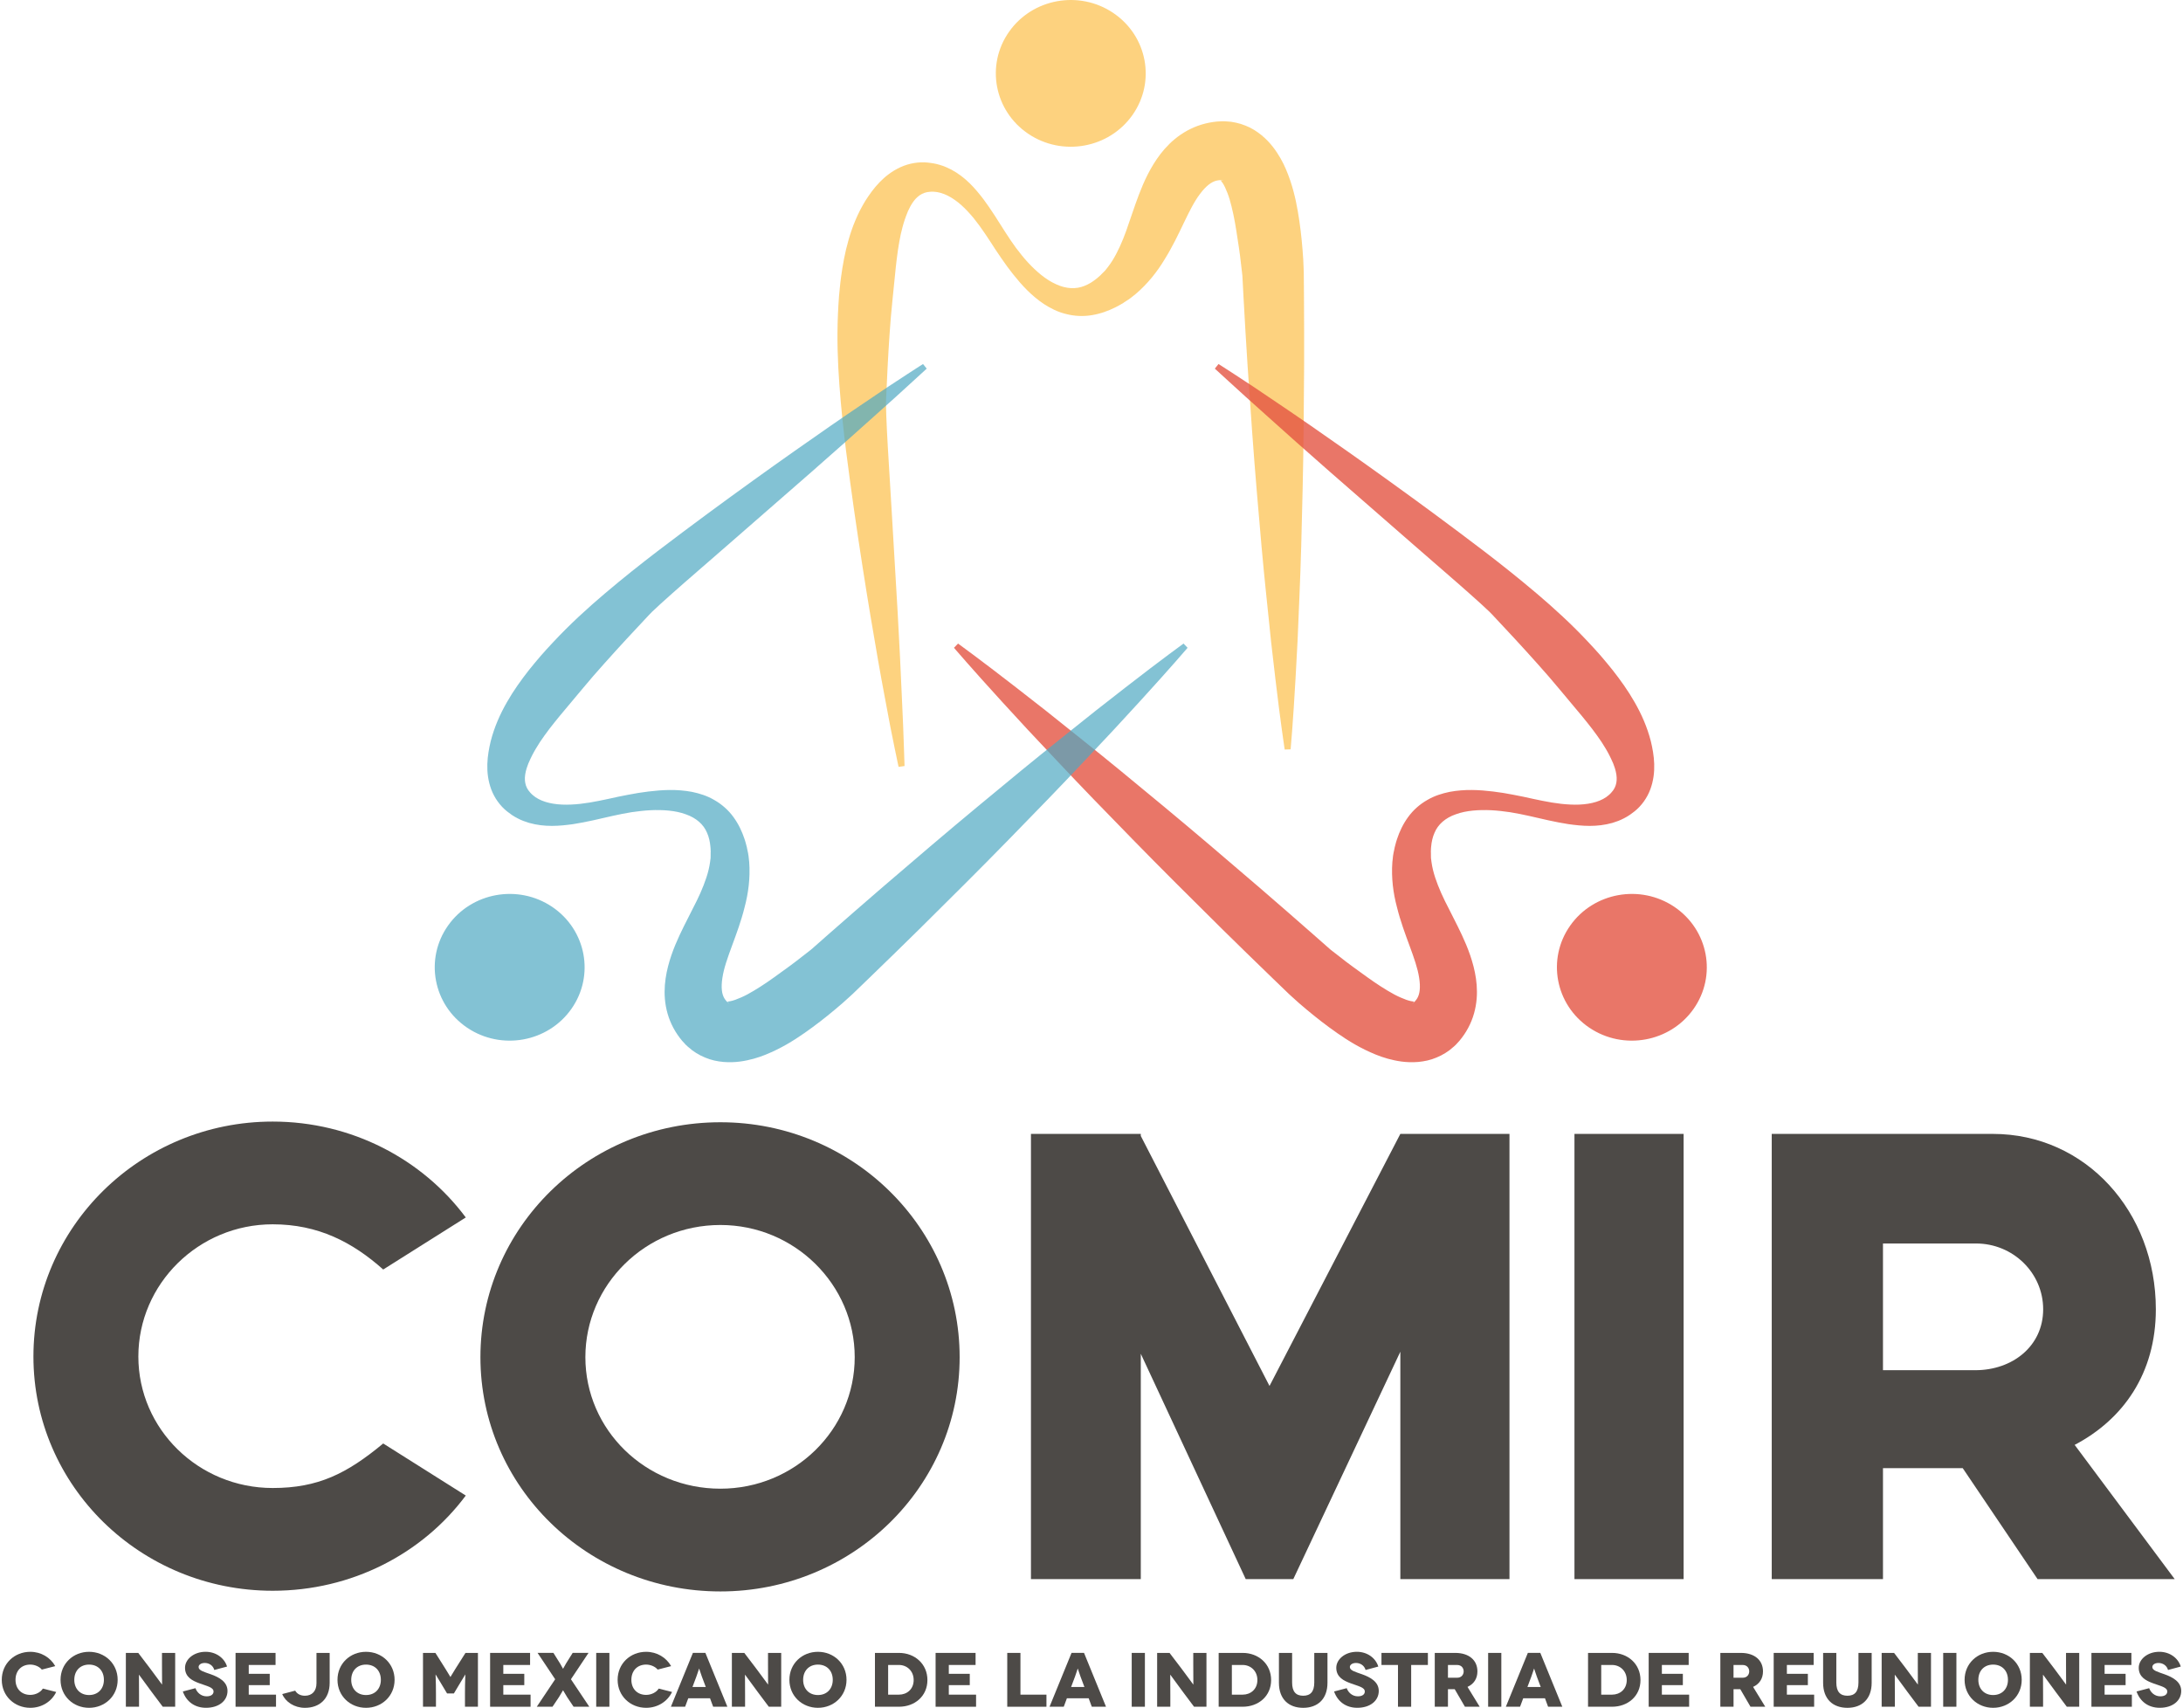 <?xml version="1.0" encoding="utf-8"?>
<!-- Generator: Adobe Illustrator 16.0.0, SVG Export Plug-In . SVG Version: 6.00 Build 0)  -->
<!DOCTYPE svg PUBLIC "-//W3C//DTD SVG 1.1//EN" "http://www.w3.org/Graphics/SVG/1.1/DTD/svg11.dtd">
<svg version="1.1" id="Capa_1" xmlns="http://www.w3.org/2000/svg" xmlns:xlink="http://www.w3.org/1999/xlink" x="0px" y="0px"
	 width="147px" height="115px" viewBox="0 0 147 115" enable-background="new 0 0 147 115" xml:space="preserve">
<g>
	<path fill="#4D4A47" d="M31.365,100.707c-2.921,3.92-7.68,6.411-13.003,6.411c-8.903,0-16.111-7.058-16.111-15.774
		c0-8.718,7.208-15.82,16.111-15.82c5.323,0,10.082,2.536,13.003,6.457l-5.56,3.505c-2.072-1.845-4.381-3.044-7.443-3.044
		c-4.993,0-9.045,4.013-9.045,8.902s4.052,8.855,9.045,8.855c3.062,0,4.994-0.968,7.443-2.998L31.365,100.707z"/>
	<path fill="#4D4A47" d="M64.621,91.39c0,8.718-7.207,15.774-16.111,15.774c-8.951,0-16.159-7.057-16.159-15.774
		s7.208-15.82,16.159-15.82C57.414,75.569,64.621,82.672,64.621,91.39 M57.555,91.39c0-4.889-4.051-8.902-9.045-8.902
		c-5.041,0-9.092,4.014-9.092,8.902c0,4.89,4.051,8.855,9.092,8.855C53.504,100.245,57.555,96.279,57.555,91.39"/>
	<polygon fill="#4D4A47" points="101.646,76.354 101.646,106.334 94.297,106.334 94.297,91.021 87.089,106.334 83.885,106.334 
		76.819,91.159 76.819,106.334 69.423,106.334 69.423,76.354 76.819,76.354 76.819,76.491 85.487,93.327 94.297,76.354 
		94.297,76.399 94.297,76.354 	"/>
	<rect x="106.022" y="76.354" fill="#4D4A47" width="7.35" height="29.98"/>
	<path fill="#4D4A47" d="M137.207,106.334l-5.041-7.473h-5.369v7.473h-7.491v-29.98h14.886c6.268,0,10.979,5.258,10.979,11.808
		c0,4.336-2.215,7.426-5.467,9.133l6.738,9.04H137.207z M126.797,92.266h6.219c2.496,0,4.568-1.614,4.568-4.104
		c0-2.444-2.025-4.428-4.523-4.428h-6.264V92.266z"/>
	<path fill="#4D4A47" d="M2.817,112.426c-0.17-0.207-0.487-0.337-0.777-0.337c-0.614,0-0.995,0.431-0.995,1.026
		c0,0.626,0.418,1.015,0.995,1.015c0.354,0,0.692-0.176,0.846-0.425l0.899,0.228C3.479,114.575,2.817,115,2.04,115
		c-1.064,0-1.921-0.793-1.921-1.885c0-1.093,0.856-1.886,1.921-1.886c0.729,0,1.354,0.384,1.681,0.964L2.817,112.426z"/>
	<path fill="#4D4A47" d="M5.997,111.229c1.063,0,1.926,0.793,1.926,1.886c0,1.092-0.862,1.885-1.926,1.885s-1.92-0.793-1.92-1.885
		C4.077,112.022,4.934,111.229,5.997,111.229 M5.997,114.14c0.603,0,1-0.419,1-1.024c0-0.611-0.397-1.026-1-1.026
		c-0.598,0-0.994,0.415-0.994,1.026C5.003,113.721,5.399,114.14,5.997,114.14"/>
	<path fill="#4D4A47" d="M11.796,111.303v3.625H10.96l-0.757-1.01c-0.338-0.456-0.835-1.145-0.841-1.145H9.357
		c-0.005,0,0.005,0.559,0.005,1.352v0.803H8.475v-3.625H9.31l0.788,1.035c0.238,0.311,0.804,1.093,0.81,1.093h0.006
		c0.005,0-0.006-0.643-0.006-1.3v-0.828H11.796z"/>
	<path fill="#4D4A47" d="M14.431,112.452c-0.089-0.321-0.375-0.472-0.64-0.472s-0.418,0.13-0.418,0.274
		c0,0.238,0.37,0.326,0.819,0.487c0.551,0.196,1.127,0.502,1.127,1.123c0,0.663-0.581,1.135-1.443,1.135
		c-0.772,0-1.323-0.419-1.565-1.098l0.851-0.223c0.096,0.274,0.36,0.549,0.751,0.549c0.317,0,0.466-0.146,0.466-0.321
		c0-0.29-0.434-0.362-0.963-0.56c-0.443-0.165-0.957-0.403-0.957-1.041c0-0.564,0.582-1.077,1.386-1.077
		c0.709,0,1.27,0.425,1.444,0.994L14.431,112.452z"/>
	<polygon fill="#4D4A47" points="18.586,114.114 18.586,114.928 15.862,114.928 15.862,111.303 18.555,111.303 18.555,112.115 
		16.75,112.115 16.75,112.711 18.163,112.711 18.163,113.473 16.75,113.473 16.75,114.114 	"/>
	<path fill="#4D4A47" d="M22.199,111.303v2.014c0,1.088-0.688,1.684-1.665,1.684c-0.71,0-1.307-0.394-1.529-0.927l0.873-0.229
		c0.127,0.218,0.354,0.342,0.656,0.342c0.486,0,0.777-0.321,0.777-0.839v-2.045H22.199z"/>
	<path fill="#4D4A47" d="M24.646,111.229c1.063,0,1.925,0.793,1.925,1.886c0,1.092-0.861,1.885-1.925,1.885s-1.92-0.793-1.92-1.885
		C22.726,112.022,23.582,111.229,24.646,111.229 M24.646,114.14c0.604,0,1-0.419,1-1.024c0-0.611-0.396-1.026-1-1.026
		c-0.598,0-0.995,0.415-0.995,1.026C23.65,113.721,24.048,114.14,24.646,114.14"/>
	<path fill="#4D4A47" d="M32.183,111.303v3.625H31.31v-0.886c0-0.859,0.032-1.284,0.027-1.284h-0.006
		c-0.005,0-0.302,0.497-0.333,0.549l-0.434,0.725h-0.46l-0.434-0.725c-0.032-0.052-0.328-0.549-0.334-0.549h-0.005
		c-0.006,0,0.026,0.425,0.026,1.284v0.886h-0.873v-3.625h0.836l0.692,1.098c0.27,0.43,0.312,0.522,0.318,0.522h0.005
		c0.005,0,0.047-0.093,0.316-0.522l0.694-1.098H32.183z"/>
	<polygon fill="#4D4A47" points="35.728,114.114 35.728,114.928 33.003,114.928 33.003,111.303 35.695,111.303 35.695,112.115 
		33.892,112.115 33.892,112.711 35.305,112.711 35.305,113.473 33.892,113.473 33.892,114.114 	"/>
	<path fill="#4D4A47" d="M37.914,113.819c-0.005,0-0.228,0.388-0.275,0.461l-0.434,0.647h-1.058l1.237-1.85l-1.185-1.775h1.068
		l0.444,0.709c0.053,0.083,0.196,0.357,0.201,0.357h0.005c0.006,0,0.148-0.274,0.201-0.357l0.444-0.709h1.068l-1.185,1.775
		l1.237,1.85h-1.058l-0.434-0.647c-0.048-0.073-0.27-0.461-0.275-0.461H37.914z"/>
	<rect x="40.148" y="111.303" fill="#4D4A47" width="0.888" height="3.625"/>
	<path fill="#4D4A47" d="M44.287,112.426c-0.169-0.207-0.486-0.337-0.777-0.337c-0.613,0-0.994,0.431-0.994,1.026
		c0,0.626,0.418,1.015,0.994,1.015c0.354,0,0.693-0.176,0.847-0.425l0.899,0.228C44.949,114.575,44.287,115,43.51,115
		c-1.063,0-1.92-0.793-1.92-1.885c0-1.093,0.856-1.886,1.92-1.886c0.73,0,1.354,0.384,1.683,0.964L44.287,112.426z"/>
	<path fill="#4D4A47" d="M47.812,114.357h-1.465l-0.212,0.57h-0.957l1.481-3.625H47.5l1.48,3.625h-0.957L47.812,114.357z
		 M47.526,113.597l-0.265-0.704c-0.079-0.207-0.174-0.534-0.18-0.534h-0.005c-0.006,0-0.101,0.327-0.181,0.534l-0.264,0.704H47.526z
		"/>
	<path fill="#4D4A47" d="M52.605,111.303v3.625h-0.835l-0.757-1.01c-0.339-0.456-0.836-1.145-0.841-1.145h-0.006
		c-0.005,0,0.006,0.559,0.006,1.352v0.803h-0.889v-3.625h0.836l0.788,1.035c0.238,0.311,0.804,1.093,0.81,1.093h0.005
		c0.005,0-0.005-0.643-0.005-1.3v-0.828H52.605z"/>
	<path fill="#4D4A47" d="M55.078,111.229c1.062,0,1.925,0.793,1.925,1.886c0,1.092-0.862,1.885-1.925,1.885
		c-1.064,0-1.921-0.793-1.921-1.885C53.157,112.022,54.014,111.229,55.078,111.229 M55.078,114.14c0.603,0,0.999-0.419,0.999-1.024
		c0-0.611-0.396-1.026-0.999-1.026c-0.599,0-0.995,0.415-0.995,1.026C54.083,113.721,54.479,114.14,55.078,114.14"/>
	<path fill="#4D4A47" d="M60.536,111.303c1.059,0,1.915,0.74,1.915,1.827c0,1.088-0.856,1.798-1.915,1.798h-1.618v-3.625H60.536z
		 M60.536,114.114c0.529,0,0.989-0.362,0.989-0.984c0-0.621-0.46-1.015-0.989-1.015h-0.73v1.999H60.536z"/>
	<polygon fill="#4D4A47" points="65.727,114.114 65.727,114.928 63.002,114.928 63.002,111.303 65.694,111.303 65.694,112.115 
		63.891,112.115 63.891,112.711 65.303,112.711 65.303,113.473 63.891,113.473 63.891,114.114 	"/>
	<polygon fill="#4D4A47" points="70.466,114.114 70.466,114.928 67.827,114.928 67.827,111.303 68.715,111.303 68.715,114.114 	"/>
	<path fill="#4D4A47" d="M73.309,114.357h-1.465l-0.212,0.57h-0.957l1.481-3.625h0.841l1.48,3.625h-0.957L73.309,114.357z
		 M73.023,113.597l-0.265-0.704c-0.079-0.207-0.175-0.534-0.181-0.534h-0.005c-0.005,0-0.101,0.327-0.18,0.534l-0.265,0.704H73.023z
		"/>
	<rect x="76.208" y="111.303" fill="#4D4A47" width="0.888" height="3.625"/>
	<path fill="#4D4A47" d="M81.241,111.303v3.625h-0.836l-0.756-1.01c-0.339-0.456-0.836-1.145-0.841-1.145h-0.006
		c-0.005,0,0.006,0.559,0.006,1.352v0.803H77.92v-3.625h0.835l0.789,1.035c0.238,0.311,0.804,1.093,0.809,1.093h0.006
		c0.005,0-0.006-0.643-0.006-1.3v-0.828H81.241z"/>
	<path fill="#4D4A47" d="M83.681,111.303c1.059,0,1.915,0.74,1.915,1.827c0,1.088-0.856,1.798-1.915,1.798h-1.618v-3.625H83.681z
		 M83.681,114.114c0.529,0,0.99-0.362,0.99-0.984c0-0.621-0.461-1.015-0.99-1.015h-0.729v1.999H83.681z"/>
	<path fill="#4D4A47" d="M89.39,111.303v2.014c0,1.088-0.656,1.684-1.635,1.684c-0.984,0-1.634-0.596-1.634-1.684v-2.014h0.888
		v1.993c0,0.622,0.26,0.891,0.746,0.891s0.746-0.269,0.746-0.891v-1.993H89.39z"/>
	<path fill="#4D4A47" d="M91.956,112.452c-0.09-0.321-0.376-0.472-0.641-0.472c-0.264,0-0.418,0.13-0.418,0.274
		c0,0.238,0.371,0.326,0.82,0.487c0.55,0.196,1.127,0.502,1.127,1.123c0,0.663-0.582,1.135-1.444,1.135
		c-0.772,0-1.322-0.419-1.565-1.098l0.851-0.223c0.096,0.274,0.36,0.549,0.752,0.549c0.317,0,0.466-0.146,0.466-0.321
		c0-0.29-0.435-0.362-0.964-0.56c-0.443-0.165-0.957-0.403-0.957-1.041c0-0.564,0.583-1.077,1.386-1.077
		c0.709,0,1.27,0.425,1.444,0.994L91.956,112.452z"/>
	<polygon fill="#4D4A47" points="96.152,111.303 96.152,112.115 95.026,112.115 95.026,114.928 94.138,114.928 94.138,112.115 
		93.026,112.115 93.026,111.303 	"/>
	<path fill="#4D4A47" d="M98.646,114.928l-0.688-1.182h-0.455v1.182h-0.888v-3.625h1.38c0.932,0,1.492,0.497,1.492,1.243
		c0,0.486-0.238,0.849-0.667,1.045l0.82,1.337H98.646z M97.503,112.975h0.614c0.317,0,0.444-0.232,0.444-0.429
		c0-0.197-0.127-0.431-0.444-0.431h-0.614V112.975z"/>
	<rect x="100.209" y="111.303" fill="#4D4A47" width="0.888" height="3.625"/>
	<path fill="#4D4A47" d="M104.036,114.357h-1.465l-0.212,0.57h-0.957l1.481-3.625h0.84l1.481,3.625h-0.958L104.036,114.357z
		 M103.75,113.597l-0.264-0.704c-0.079-0.207-0.175-0.534-0.181-0.534h-0.005c-0.006,0-0.101,0.327-0.181,0.534l-0.264,0.704H103.75
		z"/>
	<path fill="#4D4A47" d="M108.554,111.303c1.058,0,1.914,0.74,1.914,1.827c0,1.088-0.856,1.798-1.914,1.798h-1.618v-3.625H108.554z
		 M108.554,114.114c0.529,0,0.989-0.362,0.989-0.984c0-0.621-0.46-1.015-0.989-1.015h-0.73v1.999H108.554z"/>
	<polygon fill="#4D4A47" points="113.744,114.114 113.744,114.928 111.02,114.928 111.02,111.303 113.713,111.303 113.713,112.115 
		111.908,112.115 111.908,112.711 113.321,112.711 113.321,113.473 111.908,113.473 111.908,114.114 	"/>
	<path fill="#4D4A47" d="M117.876,114.928l-0.688-1.182h-0.454v1.182h-0.889v-3.625h1.381c0.931,0,1.491,0.497,1.491,1.243
		c0,0.486-0.238,0.849-0.667,1.045l0.82,1.337H117.876z M116.733,112.975h0.613c0.317,0,0.444-0.232,0.444-0.429
		c0-0.197-0.127-0.431-0.444-0.431h-0.613V112.975z"/>
	<polygon fill="#4D4A47" points="122.162,114.114 122.162,114.928 119.438,114.928 119.438,111.303 122.13,111.303 122.13,112.115 
		120.326,112.115 120.326,112.711 121.739,112.711 121.739,113.473 120.326,113.473 120.326,114.114 	"/>
	<path fill="#4D4A47" d="M126.035,111.303v2.014c0,1.088-0.656,1.684-1.634,1.684c-0.984,0-1.635-0.596-1.635-1.684v-2.014h0.889
		v1.993c0,0.622,0.259,0.891,0.746,0.891c0.486,0,0.745-0.269,0.745-0.891v-1.993H126.035z"/>
	<path fill="#4D4A47" d="M130.03,111.303v3.625h-0.835l-0.757-1.01c-0.339-0.456-0.835-1.145-0.841-1.145h-0.006
		c-0.005,0,0.006,0.559,0.006,1.352v0.803h-0.889v-3.625h0.836l0.788,1.035c0.238,0.311,0.804,1.093,0.81,1.093h0.005
		c0.005,0-0.005-0.643-0.005-1.3v-0.828H130.03z"/>
	<rect x="130.852" y="111.303" fill="#4D4A47" width="0.889" height="3.625"/>
	<path fill="#4D4A47" d="M134.215,111.229c1.062,0,1.924,0.793,1.924,1.886c0,1.092-0.861,1.885-1.924,1.885
		c-1.064,0-1.922-0.793-1.922-1.885C132.293,112.022,133.15,111.229,134.215,111.229 M134.215,114.14
		c0.602,0,0.998-0.419,0.998-1.024c0-0.611-0.396-1.026-0.998-1.026c-0.6,0-0.996,0.415-0.996,1.026
		C133.219,113.721,133.615,114.14,134.215,114.14"/>
	<path fill="#4D4A47" d="M140.012,111.303v3.625h-0.836l-0.756-1.01c-0.34-0.456-0.836-1.145-0.842-1.145h-0.006
		c-0.004,0,0.006,0.559,0.006,1.352v0.803h-0.889v-3.625h0.836l0.789,1.035c0.238,0.311,0.803,1.093,0.809,1.093h0.006
		c0.004,0-0.006-0.643-0.006-1.3v-0.828H140.012z"/>
	<polygon fill="#4D4A47" points="143.557,114.114 143.557,114.928 140.834,114.928 140.834,111.303 143.525,111.303 
		143.525,112.115 141.721,112.115 141.721,112.711 143.135,112.711 143.135,113.473 141.721,113.473 141.721,114.114 	"/>
	<path fill="#4D4A47" d="M145.992,112.452c-0.09-0.321-0.375-0.472-0.641-0.472c-0.264,0-0.416,0.13-0.416,0.274
		c0,0.238,0.369,0.326,0.818,0.487c0.551,0.196,1.127,0.502,1.127,1.123c0,0.663-0.582,1.135-1.443,1.135
		c-0.773,0-1.322-0.419-1.566-1.098l0.852-0.223c0.096,0.274,0.359,0.549,0.752,0.549c0.316,0,0.465-0.146,0.465-0.321
		c0-0.29-0.434-0.362-0.963-0.56c-0.443-0.165-0.957-0.403-0.957-1.041c0-0.564,0.582-1.077,1.387-1.077
		c0.707,0,1.27,0.425,1.443,0.994L145.992,112.452z"/>
	<g opacity="0.7">
		<g>
			<defs>
				<rect id="SVGID_1_" x="56.393" y="8.165" width="31.423" height="43.475"/>
			</defs>
			<clipPath id="SVGID_2_">
				<use xlink:href="#SVGID_1_"  overflow="visible"/>
			</clipPath>
			<path clip-path="url(#SVGID_2_)" fill="#FCBF49" d="M60.51,51.64c0,0-0.023-0.106-0.068-0.313
				c-0.046-0.208-0.111-0.516-0.191-0.918c-0.081-0.403-0.182-0.899-0.299-1.482c-0.11-0.585-0.236-1.256-0.377-2.008
				c-0.286-1.504-0.605-3.334-0.957-5.435c-0.35-2.102-0.723-4.475-1.097-7.07c-0.363-2.607-0.769-5.381-0.999-8.513
				c-0.112-1.523-0.169-3.107-0.096-4.739c0.02-0.408,0.038-0.819,0.073-1.232c0.02-0.207,0.04-0.414,0.061-0.621
				c0.023-0.21,0.039-0.397,0.07-0.611c0.111-0.828,0.261-1.686,0.515-2.561c0.249-0.873,0.606-1.765,1.126-2.613
				c0.513-0.807,1.22-1.739,2.363-2.265c0.564-0.259,1.22-0.374,1.823-0.313l0.176,0.022l0.241,0.035
				c0.149,0.031,0.284,0.058,0.421,0.103c0.274,0.079,0.53,0.194,0.771,0.318c0.964,0.519,1.604,1.268,2.161,1.995
				c0.549,0.738,1.012,1.499,1.478,2.23c0.233,0.365,0.473,0.715,0.72,1.056c0.255,0.338,0.518,0.667,0.8,0.973
				c0.564,0.604,1.197,1.153,1.881,1.458c0.683,0.32,1.352,0.349,1.922,0.114c0.29-0.112,0.569-0.286,0.835-0.504
				c0.066-0.051,0.132-0.111,0.196-0.171l0.097-0.089c-0.062,0.047,0-0.003-0.006-0.001l0.029-0.029l0.059-0.059l0.118-0.117
				c0.04-0.039,0.082-0.08,0.098-0.107c0.046-0.062,0.092-0.12,0.14-0.177c0.428-0.548,0.747-1.202,1.04-1.918
				c0.146-0.357,0.277-0.737,0.408-1.13c0.14-0.404,0.279-0.808,0.419-1.211c0.294-0.823,0.643-1.75,1.205-2.669
				c0.283-0.461,0.625-0.93,1.073-1.371c0.445-0.438,1.011-0.847,1.668-1.125c0.326-0.139,0.671-0.244,1.018-0.312
				c0.174-0.034,0.347-0.058,0.52-0.076l0.279-0.015l0.081-0.005c0.041,0,0.127,0.002,0.188,0.004
				c0.133,0.006,0.271,0.016,0.398,0.031c0.109,0.018,0.219,0.037,0.328,0.059c0.216,0.047,0.436,0.113,0.64,0.196
				c0.419,0.162,0.779,0.396,1.086,0.645c0.614,0.506,0.989,1.055,1.287,1.567c0.294,0.514,0.486,1.013,0.652,1.493
				c0.324,0.958,0.487,1.873,0.615,2.739c0.122,0.829,0.204,1.71,0.258,2.547c0.015,0.211,0.02,0.42,0.027,0.628l0.005,0.156
				l0.005,0.149l0.001,0.075l0.002,0.299c0.003,0.397,0.007,0.793,0.01,1.186c0.018,1.573,0.007,3.112,0.01,4.611
				c-0.016,2.997-0.04,5.831-0.101,8.449c-0.057,2.617-0.121,5.017-0.214,7.145c-0.045,1.064-0.087,2.06-0.125,2.98
				c-0.049,0.921-0.095,1.767-0.136,2.531c-0.089,1.528-0.167,2.729-0.231,3.549c-0.066,0.819-0.102,1.256-0.102,1.256l-0.4,0.012
				c0,0-0.062-0.434-0.179-1.248c-0.115-0.813-0.267-2.008-0.449-3.528c-0.088-0.761-0.186-1.603-0.291-2.519
				c-0.095-0.917-0.197-1.908-0.307-2.968c-0.224-2.118-0.436-4.51-0.652-7.119c-0.221-2.609-0.419-5.438-0.618-8.429
				c-0.09-1.495-0.194-3.032-0.273-4.603c-0.021-0.393-0.042-0.788-0.063-1.185l-0.016-0.298l-0.004-0.075
				c-0.004-0.078,0.003,0.063,0,0.036l-0.004-0.036l-0.016-0.143l-0.067-0.569c-0.078-0.763-0.202-1.489-0.321-2.278
				c-0.116-0.749-0.265-1.459-0.447-2.086c-0.093-0.309-0.208-0.59-0.312-0.816c-0.105-0.221-0.22-0.378-0.26-0.421
				c-0.021-0.021-0.018-0.033,0.001-0.029c0.008-0.002,0.02-0.001,0.027-0.004c0.004,0,0.008-0.001,0.012-0.005
				c0.021,0.002,0.052,0.005,0.077,0c0.159-0.018-0.273-0.004-0.1-0.018c-0.043,0-0.085,0-0.125,0.003
				c-0.079,0.006-0.153,0.018-0.229,0.038c-0.15,0.04-0.316,0.118-0.504,0.267c-0.187,0.147-0.386,0.359-0.579,0.617
				c-0.789,1.034-1.349,2.75-2.377,4.396c-0.498,0.835-1.15,1.663-1.972,2.359l-0.345,0.272c-0.062,0.05-0.107,0.078-0.153,0.107
				l-0.141,0.09l-0.069,0.045l-0.035,0.023c-0.028,0.02,0.013-0.013-0.071,0.05l-0.175,0.102c-0.115,0.067-0.231,0.134-0.356,0.193
				c-0.486,0.245-1.027,0.44-1.603,0.532c-0.574,0.096-1.181,0.065-1.73-0.081c-0.556-0.133-1.044-0.384-1.476-0.663
				c-0.86-0.572-1.5-1.279-2.074-1.998c-0.286-0.36-0.556-0.726-0.808-1.098c-0.26-0.369-0.5-0.746-0.737-1.112
				c-0.476-0.728-0.951-1.43-1.509-2.023c-0.547-0.594-1.191-1.077-1.824-1.257c-0.155-0.047-0.312-0.073-0.462-0.08
				c-0.073-0.008-0.155-0.003-0.219-0.001l-0.23,0.025c-0.261,0.048-0.466,0.161-0.647,0.317c-0.182,0.155-0.345,0.375-0.488,0.631
				c-0.038,0.068-0.069,0.131-0.092,0.185l-0.062,0.125l-0.018,0.035c0,0.002-0.026,0.045-0.004,0.014l-0.023,0.059
				c-0.066,0.155-0.122,0.316-0.18,0.476c-0.11,0.324-0.196,0.661-0.275,1.003c-0.072,0.346-0.135,0.7-0.189,1.06
				c-0.103,0.722-0.182,1.472-0.254,2.238c-0.039,0.386-0.077,0.77-0.116,1.151c-0.038,0.378-0.077,0.756-0.107,1.133
				c-0.121,1.509-0.208,3.004-0.271,4.476c-0.018,0.369-0.034,0.735-0.051,1.1c-0.013,0.191-0.002,0.349,0.001,0.523
				c0.005,0.174,0.003,0.336,0.013,0.519c0.026,0.709,0.065,1.418,0.104,2.117c0.084,1.402,0.166,2.758,0.245,4.059
				c0.153,2.61,0.295,5.002,0.42,7.123c0.115,2.123,0.212,3.975,0.273,5.502c0.034,0.763,0.064,1.444,0.091,2.037
				c0.021,0.594,0.04,1.099,0.055,1.508c0.027,0.818,0.042,1.256,0.042,1.256L60.51,51.64z"/>
		</g>
	</g>
	<g opacity="0.8">
		<g>
			<defs>
				<rect id="SVGID_3_" x="64.237" y="24.512" width="47.157" height="47.014"/>
			</defs>
			<clipPath id="SVGID_4_">
				<use xlink:href="#SVGID_3_"  overflow="visible"/>
			</clipPath>
			<path clip-path="url(#SVGID_4_)" fill="#E35442" d="M82.053,24.512c0,0,0.095,0.06,0.275,0.175
				c0.183,0.115,0.451,0.287,0.799,0.517c0.348,0.229,0.777,0.51,1.281,0.841c0.5,0.338,1.074,0.726,1.718,1.159
				c1.288,0.865,2.835,1.938,4.601,3.181c1.765,1.244,3.743,2.663,5.882,4.24c2.141,1.592,4.43,3.271,6.855,5.327
				c1.179,1,2.364,2.08,3.489,3.285c0.281,0.302,0.565,0.605,0.839,0.922c0.135,0.159,0.271,0.32,0.405,0.48
				c0.135,0.165,0.259,0.309,0.392,0.481c0.52,0.663,1.033,1.372,1.485,2.166c0.455,0.791,0.846,1.669,1.091,2.629
				c0.221,0.925,0.395,2.073-0.035,3.236c-0.212,0.574-0.592,1.109-1.062,1.483l-0.141,0.106l-0.196,0.143
				c-0.128,0.082-0.243,0.155-0.372,0.218c-0.251,0.135-0.515,0.23-0.774,0.309c-1.057,0.3-2.05,0.214-2.969,0.086
				c-0.922-0.143-1.798-0.359-2.656-0.555c-0.428-0.097-0.851-0.178-1.271-0.248c-0.424-0.062-0.847-0.112-1.268-0.134
				c-0.836-0.037-1.681,0.013-2.384,0.271c-0.714,0.246-1.207,0.688-1.44,1.25c-0.125,0.28-0.196,0.596-0.227,0.935
				c-0.011,0.082-0.013,0.17-0.015,0.257l-0.005,0.13c0.01-0.076,0.003,0.003,0.005-0.004l0.001,0.041v0.082l0.002,0.164
				c0,0.057-0.001,0.113,0.008,0.145c0.012,0.075,0.021,0.148,0.029,0.222c0.093,0.684,0.339,1.367,0.649,2.076
				c0.155,0.354,0.337,0.714,0.527,1.081c0.193,0.383,0.386,0.766,0.578,1.146c0.387,0.785,0.81,1.683,1.076,2.722
				c0.133,0.522,0.229,1.09,0.23,1.712c0.002,0.619-0.103,1.3-0.366,1.95c-0.131,0.324-0.299,0.638-0.495,0.926
				c-0.098,0.145-0.203,0.281-0.312,0.413l-0.187,0.204l-0.054,0.06c-0.028,0.029-0.091,0.086-0.136,0.127
				c-0.099,0.088-0.204,0.177-0.305,0.254c-0.09,0.063-0.183,0.125-0.275,0.186c-0.187,0.116-0.39,0.222-0.594,0.304
				c-0.413,0.176-0.837,0.26-1.233,0.296c-0.8,0.067-1.462-0.061-2.042-0.217c-0.579-0.16-1.075-0.38-1.54-0.604
				c-0.922-0.452-1.697-0.986-2.413-1.511c-0.685-0.501-1.38-1.067-2.022-1.623c-0.162-0.139-0.317-0.283-0.473-0.426l-0.116-0.106
				l-0.112-0.103l-0.054-0.052l-0.218-0.21c-0.289-0.279-0.577-0.557-0.862-0.832c-1.149-1.101-2.254-2.196-3.338-3.254
				c-2.153-2.131-4.184-4.151-6.031-6.044c-1.85-1.89-3.538-3.632-5.009-5.2c-0.736-0.783-1.427-1.517-2.064-2.194
				c-0.63-0.686-1.209-1.314-1.732-1.883c-1.04-1.144-1.853-2.047-2.398-2.671c-0.545-0.625-0.836-0.958-0.836-0.958l0.275-0.286
				c0,0,0.357,0.265,1.027,0.759c0.669,0.496,1.639,1.236,2.866,2.185c0.611,0.477,1.288,1.005,2.024,1.58
				c0.729,0.582,1.518,1.212,2.36,1.886c1.688,1.343,3.565,2.888,5.604,4.582c2.04,1.692,4.223,3.555,6.523,5.532
				c1.144,0.996,2.327,2.01,3.518,3.065c0.299,0.264,0.599,0.528,0.901,0.794l0.227,0.199l0.057,0.05
				c0.059,0.053-0.049-0.042-0.027-0.024l0.028,0.022l0.115,0.09l0.458,0.355c0.605,0.485,1.219,0.914,1.873,1.389
				c0.622,0.449,1.24,0.849,1.822,1.165c0.289,0.154,0.573,0.273,0.811,0.36c0.234,0.083,0.428,0.115,0.488,0.118
				c0.029,0,0.035,0.012,0.02,0.021c-0.004,0.007-0.014,0.015-0.017,0.021c-0.003,0.003-0.005,0.007-0.004,0.013
				c-0.017,0.012-0.04,0.031-0.055,0.052c-0.101,0.124,0.196-0.186,0.083-0.056c0.029-0.03,0.06-0.06,0.085-0.089
				c0.052-0.06,0.096-0.119,0.136-0.186c0.077-0.132,0.139-0.304,0.164-0.538c0.025-0.233,0.014-0.521-0.037-0.836
				c-0.188-1.278-1.031-2.879-1.494-4.756c-0.251-0.935-0.389-1.972-0.31-3.032l0.047-0.432c0.009-0.078,0.021-0.129,0.031-0.182
				l0.034-0.161l0.017-0.08l0.009-0.04c0.005-0.034,0,0.018,0.015-0.085l0.05-0.192c0.032-0.128,0.067-0.255,0.112-0.384
				c0.168-0.51,0.409-1.022,0.749-1.485c0.337-0.466,0.788-0.863,1.281-1.142c0.489-0.29,1.017-0.45,1.522-0.553
				c1.021-0.19,1.984-0.134,2.909-0.023c0.463,0.057,0.918,0.128,1.364,0.218c0.45,0.08,0.893,0.181,1.324,0.275
				c0.861,0.186,1.706,0.353,2.528,0.386c0.815,0.041,1.62-0.063,2.197-0.374c0.145-0.074,0.273-0.164,0.385-0.264
				c0.058-0.045,0.111-0.105,0.155-0.15l0.145-0.177c0.15-0.215,0.214-0.437,0.229-0.673c0.017-0.236-0.027-0.504-0.11-0.785
				c-0.022-0.074-0.045-0.141-0.068-0.194l-0.047-0.131l-0.014-0.038c-0.002-0.001-0.015-0.05-0.007-0.012l-0.026-0.058
				c-0.064-0.156-0.142-0.309-0.217-0.461c-0.155-0.306-0.338-0.604-0.529-0.9c-0.199-0.295-0.41-0.589-0.633-0.881
				c-0.448-0.582-0.934-1.166-1.437-1.759c-0.251-0.299-0.501-0.598-0.749-0.895c-0.247-0.293-0.491-0.588-0.742-0.876
				c-1.004-1.149-2.022-2.268-3.042-3.352c-0.254-0.272-0.507-0.544-0.758-0.812c-0.13-0.145-0.25-0.248-0.379-0.37
				c-0.128-0.119-0.245-0.235-0.383-0.357c-0.531-0.482-1.071-0.958-1.603-1.425c-1.074-0.933-2.11-1.835-3.105-2.7
				c-1.994-1.739-3.821-3.333-5.441-4.746c-1.615-1.421-3.021-2.663-4.167-3.701c-0.575-0.516-1.089-0.977-1.536-1.378
				c-0.443-0.404-0.82-0.748-1.127-1.027c-0.611-0.561-0.938-0.858-0.938-0.858L82.053,24.512z"/>
		</g>
	</g>
	<g opacity="0.7">
		<g>
			<defs>
				<rect id="SVGID_5_" x="32.814" y="24.512" width="47.157" height="47.014"/>
			</defs>
			<clipPath id="SVGID_6_">
				<use xlink:href="#SVGID_5_"  overflow="visible"/>
			</clipPath>
			<path clip-path="url(#SVGID_6_)" fill="#4FA8C2" d="M62.155,24.512c0,0-0.094,0.06-0.275,0.175s-0.45,0.287-0.798,0.517
				c-0.349,0.229-0.777,0.51-1.282,0.841c-0.499,0.338-1.073,0.726-1.717,1.159c-1.288,0.865-2.835,1.938-4.601,3.181
				c-1.765,1.244-3.743,2.663-5.883,4.24c-2.14,1.592-4.429,3.271-6.854,5.327c-1.18,1-2.364,2.08-3.489,3.285
				c-0.282,0.302-0.565,0.605-0.839,0.922c-0.135,0.159-0.271,0.32-0.406,0.48c-0.135,0.165-0.259,0.309-0.392,0.481
				c-0.519,0.663-1.033,1.372-1.485,2.166c-0.454,0.791-0.846,1.669-1.091,2.629c-0.221,0.925-0.394,2.073,0.035,3.236
				c0.213,0.574,0.593,1.109,1.063,1.483l0.141,0.106l0.195,0.143c0.129,0.082,0.243,0.155,0.373,0.218
				c0.25,0.135,0.515,0.23,0.774,0.309c1.056,0.3,2.05,0.214,2.968,0.086c0.922-0.143,1.799-0.359,2.656-0.555
				c0.429-0.097,0.852-0.178,1.272-0.248c0.424-0.062,0.847-0.112,1.268-0.134c0.836-0.037,1.68,0.013,2.383,0.271
				c0.715,0.246,1.208,0.688,1.441,1.25c0.125,0.28,0.196,0.596,0.226,0.935c0.011,0.082,0.014,0.17,0.016,0.257l0.005,0.13
				c-0.011-0.076-0.003,0.003-0.006-0.004v0.041v0.082l-0.002,0.164c0,0.057,0,0.113-0.008,0.145
				c-0.012,0.075-0.021,0.148-0.029,0.222c-0.093,0.684-0.34,1.367-0.649,2.076c-0.155,0.354-0.337,0.714-0.527,1.081
				c-0.193,0.383-0.386,0.766-0.579,1.146c-0.387,0.785-0.809,1.683-1.075,2.722c-0.133,0.522-0.229,1.09-0.231,1.712
				c-0.002,0.619,0.104,1.3,0.367,1.95c0.131,0.324,0.299,0.638,0.495,0.926c0.098,0.145,0.203,0.281,0.312,0.413l0.187,0.204
				l0.054,0.06c0.029,0.029,0.091,0.086,0.137,0.127c0.099,0.088,0.204,0.177,0.305,0.254c0.09,0.063,0.182,0.125,0.274,0.186
				c0.188,0.116,0.391,0.222,0.595,0.304c0.413,0.176,0.837,0.26,1.233,0.296c0.799,0.067,1.461-0.061,2.042-0.217
				c0.578-0.16,1.075-0.38,1.539-0.604c0.922-0.452,1.698-0.986,2.414-1.511c0.685-0.501,1.379-1.067,2.022-1.623
				c0.161-0.139,0.316-0.283,0.473-0.426l0.116-0.106l0.112-0.103l0.054-0.052l0.217-0.21c0.289-0.279,0.577-0.557,0.863-0.832
				c1.148-1.101,2.253-2.196,3.337-3.254c2.154-2.131,4.184-4.151,6.032-6.044c1.85-1.89,3.537-3.632,5.009-5.2
				c0.736-0.783,1.426-1.517,2.063-2.194c0.631-0.686,1.21-1.314,1.732-1.883c1.041-1.144,1.854-2.047,2.399-2.671
				c0.545-0.625,0.835-0.958,0.835-0.958l-0.274-0.286c0,0-0.357,0.265-1.027,0.759c-0.67,0.496-1.639,1.236-2.866,2.185
				c-0.611,0.477-1.288,1.005-2.024,1.58c-0.729,0.582-1.518,1.212-2.361,1.886c-1.688,1.343-3.564,2.888-5.603,4.582
				c-2.04,1.692-4.223,3.555-6.524,5.532c-1.143,0.996-2.326,2.01-3.518,3.065c-0.298,0.264-0.599,0.528-0.9,0.794l-0.227,0.199
				l-0.057,0.05c-0.059,0.053,0.048-0.042,0.026-0.024l-0.028,0.022l-0.114,0.09l-0.458,0.355c-0.606,0.485-1.219,0.914-1.873,1.389
				c-0.623,0.449-1.24,0.849-1.822,1.165c-0.289,0.154-0.573,0.273-0.811,0.36c-0.234,0.083-0.429,0.115-0.488,0.118
				c-0.029,0-0.035,0.012-0.02,0.021c0.003,0.007,0.014,0.015,0.017,0.021c0.003,0.003,0.005,0.007,0.004,0.013
				c0.016,0.012,0.04,0.031,0.055,0.052c0.101,0.124-0.196-0.186-0.083-0.056c-0.03-0.03-0.06-0.06-0.086-0.089
				c-0.052-0.06-0.095-0.119-0.135-0.186c-0.078-0.132-0.139-0.304-0.164-0.538c-0.026-0.233-0.014-0.521,0.036-0.836
				c0.188-1.278,1.032-2.879,1.495-4.756c0.25-0.935,0.388-1.972,0.31-3.032l-0.048-0.432c-0.008-0.078-0.02-0.129-0.03-0.182
				l-0.034-0.161l-0.018-0.08l-0.008-0.04c-0.006-0.034,0,0.018-0.015-0.085l-0.05-0.192c-0.033-0.128-0.067-0.255-0.112-0.384
				c-0.168-0.51-0.409-1.022-0.749-1.485c-0.337-0.466-0.789-0.863-1.282-1.142c-0.489-0.29-1.016-0.45-1.521-0.553
				c-1.022-0.19-1.985-0.134-2.91-0.023c-0.462,0.057-0.917,0.128-1.364,0.218c-0.45,0.08-0.892,0.181-1.323,0.275
				c-0.862,0.186-1.706,0.353-2.529,0.386c-0.814,0.041-1.619-0.063-2.196-0.374c-0.145-0.074-0.273-0.164-0.386-0.264
				c-0.057-0.045-0.11-0.105-0.155-0.15l-0.145-0.177c-0.149-0.215-0.213-0.437-0.228-0.673c-0.017-0.236,0.026-0.504,0.109-0.785
				c0.022-0.074,0.046-0.141,0.069-0.194l0.047-0.131l0.014-0.038c0.002-0.001,0.014-0.05,0.007-0.012l0.026-0.058
				c0.064-0.156,0.141-0.309,0.216-0.461c0.156-0.306,0.339-0.604,0.53-0.9c0.198-0.295,0.41-0.589,0.632-0.881
				c0.449-0.582,0.935-1.166,1.438-1.759c0.251-0.299,0.5-0.598,0.749-0.895c0.246-0.293,0.491-0.588,0.742-0.876
				c1.004-1.149,2.022-2.268,3.041-3.352c0.255-0.272,0.508-0.544,0.759-0.812c0.129-0.145,0.25-0.248,0.379-0.37
				c0.128-0.119,0.244-0.235,0.383-0.357c0.531-0.482,1.07-0.958,1.603-1.425c1.073-0.933,2.11-1.835,3.105-2.7
				c1.993-1.739,3.821-3.333,5.44-4.746c1.615-1.421,3.021-2.663,4.168-3.701c0.575-0.516,1.089-0.977,1.536-1.378
				c0.443-0.404,0.82-0.748,1.126-1.027c0.611-0.561,0.938-0.858,0.938-0.858L62.155,24.512z"/>
		</g>
	</g>
	<g opacity="0.7">
		<g>
			<defs>
				<rect id="SVGID_7_" x="29.274" y="60.194" width="10.093" height="9.882"/>
			</defs>
			<clipPath id="SVGID_8_">
				<use xlink:href="#SVGID_7_"  overflow="visible"/>
			</clipPath>
			<path clip-path="url(#SVGID_8_)" fill="#4FA8C2" d="M37.184,61.067c2.295,1.549,2.873,4.624,1.292,6.871
				c-1.581,2.246-4.723,2.812-7.018,1.265s-2.873-4.624-1.292-6.871C31.747,60.086,34.89,59.52,37.184,61.067"/>
		</g>
	</g>
	<g opacity="0.8">
		<g>
			<defs>
				<rect id="SVGID_9_" x="104.842" y="60.194" width="10.092" height="9.882"/>
			</defs>
			<clipPath id="SVGID_10_">
				<use xlink:href="#SVGID_9_"  overflow="visible"/>
			</clipPath>
			<path clip-path="url(#SVGID_10_)" fill="#E35442" d="M112.751,61.067c2.294,1.549,2.873,4.624,1.292,6.871
				c-1.581,2.246-4.724,2.812-7.019,1.265c-2.294-1.548-2.873-4.624-1.292-6.871C107.313,60.086,110.456,59.52,112.751,61.067"/>
		</g>
	</g>
	<g opacity="0.7">
		<g>
			<defs>
				<rect id="SVGID_11_" x="67.058" y="0" width="10.093" height="9.881"/>
			</defs>
			<clipPath id="SVGID_12_">
				<use xlink:href="#SVGID_11_"  overflow="visible"/>
			</clipPath>
			<path clip-path="url(#SVGID_12_)" fill="#FCBF49" d="M74.967,0.873c2.295,1.548,2.874,4.624,1.293,6.871
				c-1.582,2.247-4.724,2.813-7.019,1.265s-2.873-4.625-1.292-6.871S72.673-0.676,74.967,0.873"/>
		</g>
	</g>
</g>
</svg>
